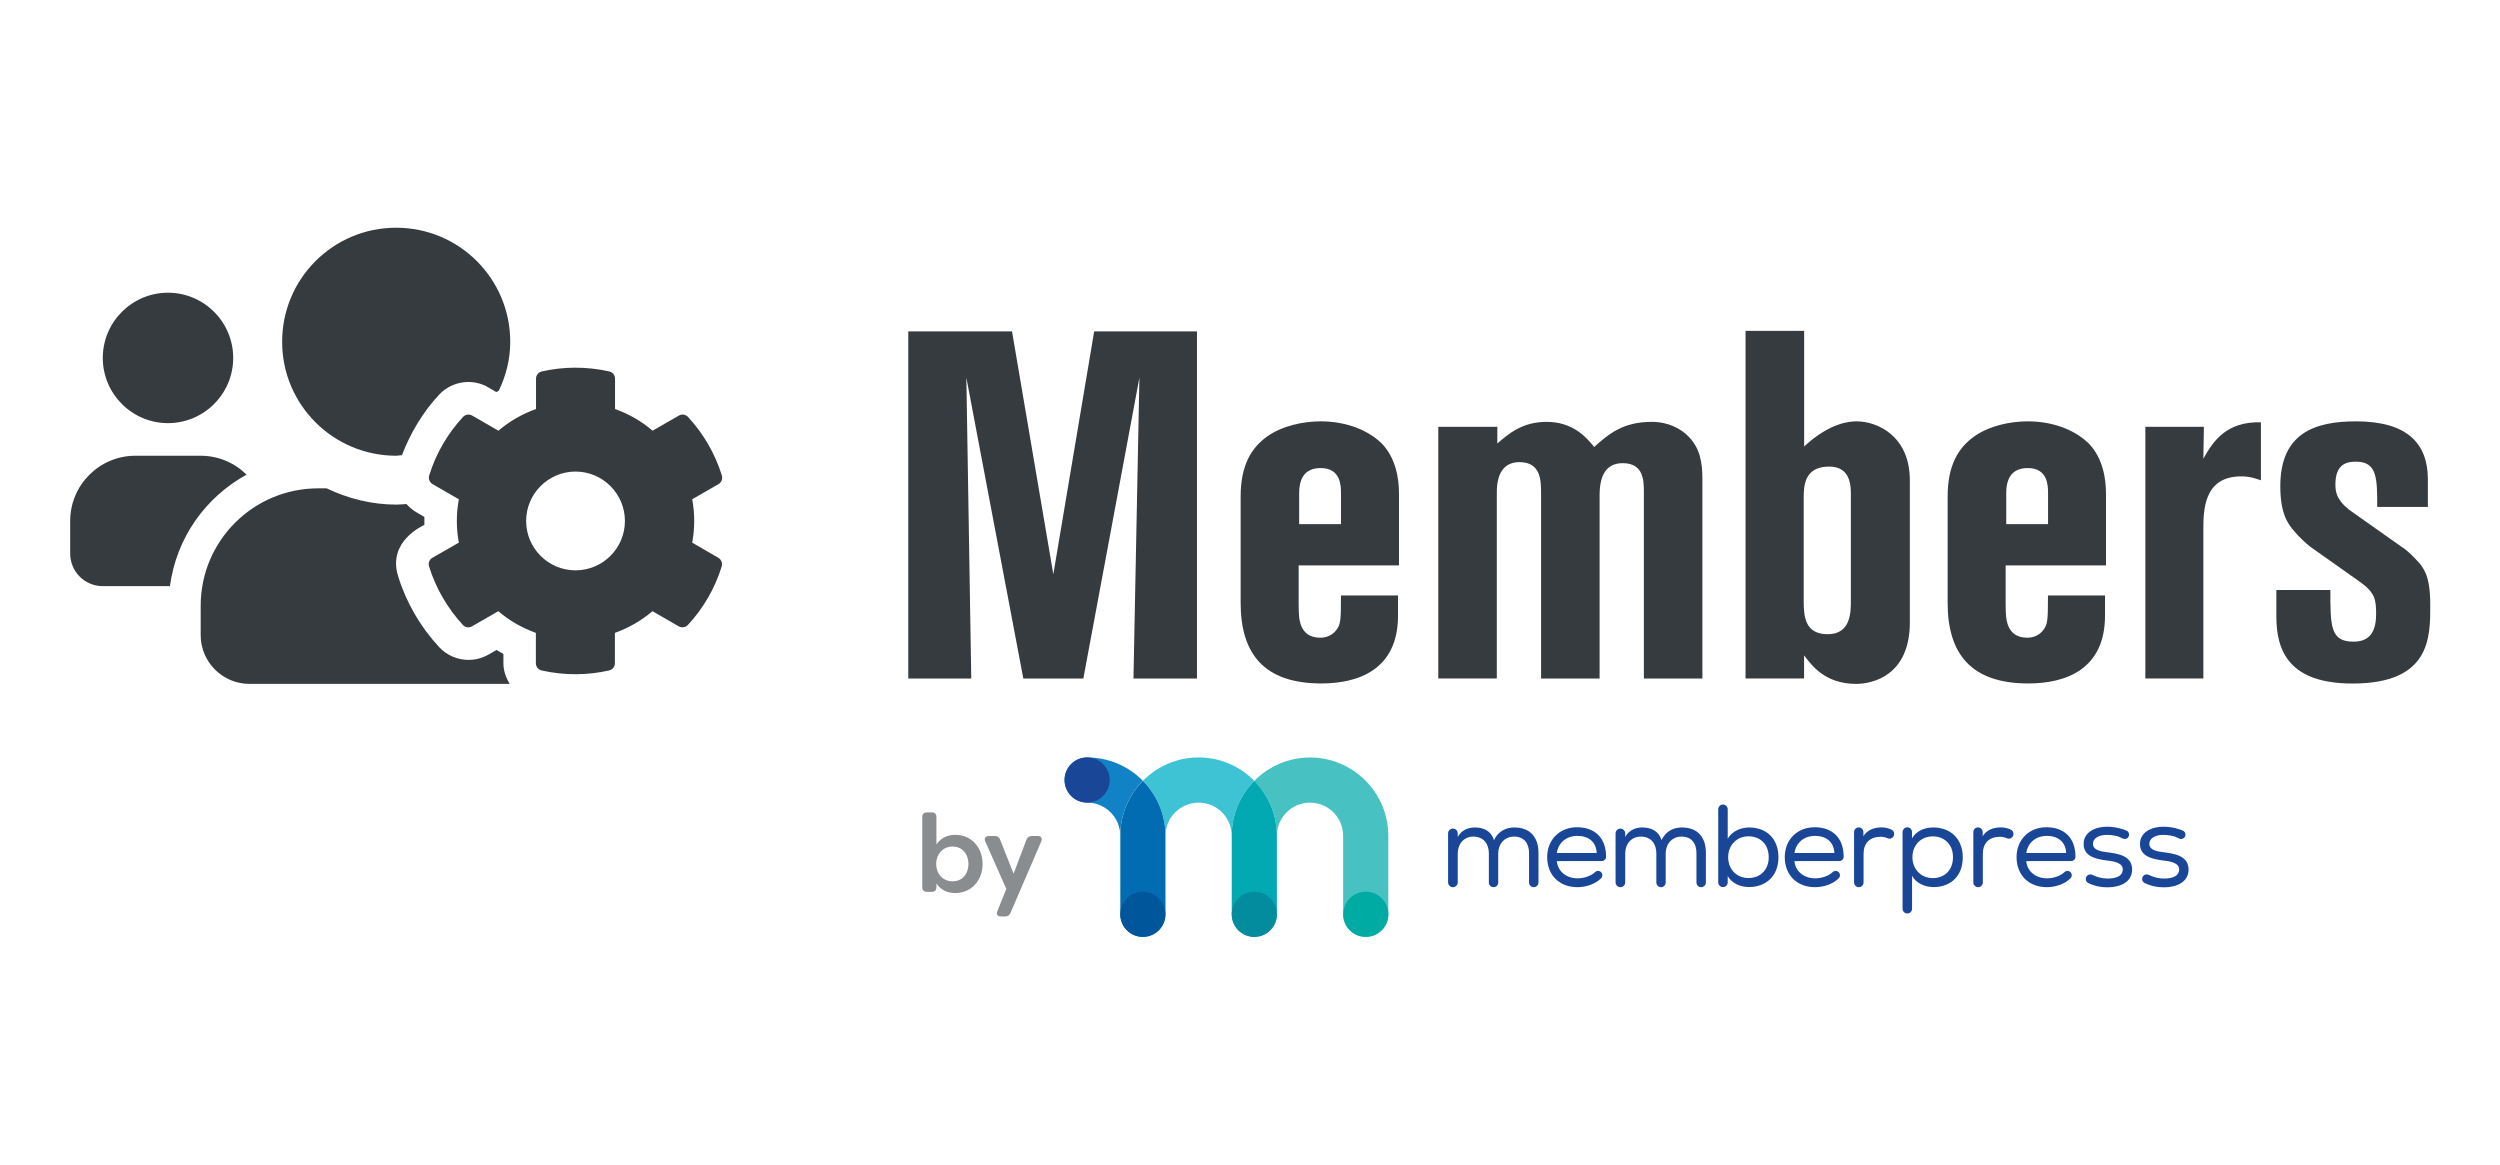 <svg enable-background="new 0 0 3366 1568" viewBox="0 0 3366 1568" xmlns="http://www.w3.org/2000/svg" xmlns:xlink="http://www.w3.org/1999/xlink"><clipPath id="a"><path d="m1433.3 1019.8h1513.4v241.5h-1513.4z"/></clipPath><path d="m332 639.1c-15.9-15.8-37.7-25.5-61.9-25.5h-87.8c-48.4 0-87.8 39.4-87.8 87.8v43.9c0 24.3 19.6 43.9 43.9 43.9h90.4c8.7-65.1 47.9-119.8 103.2-150.1m345.8 241.3c-3.2-1.6-6.3-3.6-9.3-5.3-11.2 6.6-21 13.4-37.7 13.4-15 0-29.4-6.3-39.6-17.3-25.2-27.2-44.4-60.2-55.2-95.5-14.7-47.3 34.2-68.2 35.4-69-.1-3.6-.1-7.1 0-10.7l-10.8-6.3c-5.2-3-9.6-6.9-13.4-11.1-4.5.3-8.9.8-13.4.8-33.7 0-65.3-8.2-94-21.9h-11.4c-87.4 0-158.2 70.8-158.2 158v39.5c0 36.4 29.5 65.8 65.8 65.8h350.3c-5.1-8.2-8.5-17.6-8.5-27.8zm-144.3-266.8c2.6 0 5.1-.7 7.7-.8 11.4-29.8 28.1-57.8 49.8-81.2 10.2-11 24.6-17.3 39.6-17.3 9.5 0 18.8 2.5 26.9 7.3l10.8 6.3c1.1-.7 2.2-1.2 3.3-1.9 9.6-20 15.4-42.2 15.4-65.8 0-84.9-68.7-153.6-153.6-153.6s-153.5 68.6-153.5 153.5c-.1 84.8 68.7 153.5 153.6 153.5m-307.3-43.9c48.4 0 87.8-39.4 87.8-87.8s-39.4-87.8-87.8-87.8-87.8 39.4-87.8 87.8 39.4 87.8 87.8 87.8m548.7 198.2c-36.8 0-66.5-29.9-66.5-66.5s29.9-66.5 66.5-66.5 66.5 29.9 66.5 66.5-29.7 66.5-66.5 66.5m157.1-37.3c3.6-19.3 3.6-39.1 0-58.4l35.4-20.4c4.1-2.3 5.9-7.1 4.5-11.7-9.2-29.6-25-56.5-45.5-78.7-3.2-3.4-8.2-4.3-12.3-1.9l-35.4 20.4c-15-12.8-32.1-22.6-50.6-29.2v-40.9c0-4.7-3.3-8.8-7.8-9.7-30.6-6.9-61.7-6.6-90.8 0-4.5 1-7.8 5.1-7.8 9.7v40.9c-18.5 6.6-35.7 16.5-50.6 29.2l-35.4-20.4c-4-2.3-9.2-1.5-12.3 1.9-20.6 22.2-36.4 49.1-45.5 78.7-1.4 4.5.5 9.3 4.5 11.7l35.4 20.4c-3.6 19.3-3.6 39.1 0 58.4l-35.6 20.4c-4.1 2.3-5.9 7.1-4.5 11.7 9.2 29.6 25 56.4 45.5 78.7 3.2 3.4 8.2 4.3 12.3 1.9l35.4-20.4c15 12.8 32.1 22.6 50.6 29.2v40.9c0 4.7 3.3 8.8 7.8 9.7 30.6 6.9 61.7 6.6 90.8 0 4.5-1 7.8-5.1 7.8-9.7v-40.9c18.5-6.6 35.7-16.5 50.6-29.2l35.4 20.4c4 2.3 9.2 1.5 12.3-1.9 20.6-22.2 36.4-49.1 45.5-78.7 1.4-4.5-.5-9.3-4.5-11.7z" fill="#363b3f"/><path d="m1222.9 446.2h139.7l55.6 327 55-327h138.4v467.4h-85.5l8-405.2-75.5 405.2h-80.8l-76.7-405.2 6.6 405.2h-84.8z" fill="#363b3f"/><path d="m1749.2 705.7h56.3v-41.7c0-9.3 0-33.8-27.2-33.8-20.5 0-29.1 12.6-29.1 33.8zm-.6 111.2c0 14.6 0 41.7 29.1 41.7 9.3 0 16.5-4 21.2-9.9 6-7.9 6.6-11.9 6.6-47h76.8v27.1c0 73.5-54.3 91.4-103.3 91.4-77.5 0-108.6-40.4-108.6-108.6v-143c0-42.4 14.6-66.2 36.4-81.4 19.9-13.9 47.7-19.9 71.5-19.9 31.1 0 61.6 9.9 82.1 29.8 19.2 19.9 23.2 47.7 23.2 67.5v96.7h-135.1v55.6z" fill="#363b3f"/><path d="m1936.6 574.6h79.4v22.5c15.2-13.2 33.8-29.1 66.2-29.1 35.1 0 53 19.9 64.2 33.8 19.9-17.9 39.1-33.8 77.5-33.8 22.5 0 39.1 9.3 49 19.2 15.9 15.9 19.2 35.1 19.2 57.6v268.8h-78.8v-250.3c0-15.9 0-39.7-28.5-39.7-21.8 0-31.1 15.9-31.1 43v247h-78.8v-249c0-17.2 0-42.4-29.1-42.4-21.8 0-30.5 16.5-30.5 40.4v250.9h-78.8v-338.9z" fill="#363b3f"/><path d="m2492 666.6c0-11.9 0-38.4-29.1-38.4-34.4 0-34.4 27.1-34.4 43.7v137c0 21.8 2 45 32.4 45 31.1 0 31.1-29.8 31.1-45zm-141.7-221.1h78.8v155.6c35.8-33.1 62.9-33.8 70.8-33.8 27.1 0 71.5 19.2 71.5 79.4v191.3c0 72.2-51 82.8-72.2 82.8-41.7 0-59.6-24.5-70.2-38.4v31.1h-78.8v-468z" fill="#363b3f"/><path d="m2701.2 705.7h56.3v-41.7c0-9.3 0-33.8-27.2-33.8-20.5 0-29.1 12.6-29.1 33.8zm-.7 111.2c0 14.6 0 41.7 29.1 41.7 9.3 0 16.5-4 21.2-9.9 6-7.9 6.6-11.9 6.6-47h76.8v27.1c0 73.5-54.3 91.4-103.3 91.4-77.5 0-108.6-40.4-108.6-108.6v-143c0-42.4 14.6-66.2 36.4-81.4 19.9-13.9 47.7-19.9 71.5-19.9 31.1 0 61.6 9.9 82.1 29.8 19.2 19.9 23.2 47.7 23.2 67.5v96.7h-135.1v55.6z" fill="#363b3f"/><path d="m2888.5 574.6h78.8l-.7 43c13.2-23.8 31.1-50.3 77.5-49v78.1c-6-2-13.9-5.3-26.5-5.3-51 0-51 46.3-51 72.8v199.3h-78.1z" fill="#363b3f"/><path d="m3064.8 794.4h72.8c0 49 0 69.5 31.1 69.5 17.2 0 30.5-7.9 30.5-37.1 0-19.9-1.3-29.1-23.2-44.4l-65.5-46.3c-4.6-3.3-16.5-14.6-21.8-21.2-8.6-9.9-18.5-23.8-18.5-60.2 0-71.5 46.3-87.4 102-87.4 68.9 0 96.7 29.8 96.7 78.1v37.1h-68.2c0-38.4 0-60.9-28.5-60.9-11.2 0-27.8 2-27.8 30.5 0 9.3.7 21.8 22.5 37.1l72.2 51c4.6 3.3 19.2 17.9 21.8 22.5 9.3 13.2 11.2 31.1 11.2 53 0 43 0 104.6-104.6 104.6-84.7 0-102.6-43-102.6-90v-35.9z" fill="#363b3f"/><path clip-path="url(#a)" d="m1719.2 1125.3c0-24.6 20-44.6 44.6-44.6s44.6 20 44.6 44.6v105.7c0 16.8 13.6 30.4 30.4 30.4s30.4-13.6 30.4-30.4v-105.7c0-58.1-47.3-105.4-105.4-105.4-29.3 0-55.9 12.1-75 31.5 18.8 19 30.4 45.1 30.4 73.9z" fill="#48c1c2"/><path clip-path="url(#a)" d="m1658.4 1125.3c0-28.8 11.6-54.9 30.4-74-19.1-19.4-45.7-31.5-75-31.5s-55.9 12.1-75 31.5c18.7 19 30.3 45 30.4 73.8.1-24.5 20.1-44.4 44.6-44.4 24.6-.1 44.6 20 44.6 44.6z" fill="#3ec3d5"/><path clip-path="url(#a)" d="m1719.2 1231v-105.7c0-28.8-11.6-54.9-30.4-74-18.8 19-30.4 45.2-30.4 74v105.7c0 8.4 3.4 16 8.9 21.5s13.1 8.9 21.5 8.9c16.8 0 30.4-13.6 30.4-30.4" fill="#02a9b2"/><path clip-path="url(#a)" d="m1463.7 1019.8c-16.8 0-30.4 13.6-30.4 30.4s13.6 30.4 30.4 30.4c24.5 0 44.5 19.9 44.6 44.4.1-28.7 11.7-54.8 30.4-73.8-19.1-19.3-45.6-31.4-75-31.4" fill="#1182c5"/><path clip-path="url(#a)" d="m1508.4 1125.1v.2 105.7c0 16.8 13.6 30.4 30.4 30.4 5.2 0 10.2-1.3 14.5-3.7 9.5-5.1 15.9-15.2 15.9-26.7v-105.7c0-.1 0-.2 0-.2-.1-28.7-11.7-54.8-30.4-73.8-18.8 19-30.4 45-30.4 73.8" fill="#016cb2"/><path clip-path="url(#a)" d="m1494.1 1050.2c0 16.8-13.6 30.4-30.4 30.4s-30.4-13.6-30.4-30.4 13.6-30.4 30.4-30.4 30.4 13.6 30.4 30.4" fill="#1a4698"/><path clip-path="url(#a)" d="m1569.1 1231c0 16.8-13.6 30.4-30.4 30.4s-30.4-13.6-30.4-30.4 13.6-30.4 30.4-30.4 30.4 13.6 30.4 30.4" fill="#00569a"/><path clip-path="url(#a)" d="m1719.2 1231c0 16.8-13.6 30.4-30.4 30.4s-30.4-13.6-30.4-30.4 13.6-30.4 30.4-30.4 30.4 13.6 30.4 30.4" fill="#028c9d"/><path clip-path="url(#a)" d="m1869.3 1231c0 16.8-13.6 30.4-30.4 30.4s-30.4-13.6-30.4-30.4 13.6-30.4 30.4-30.4 30.4 13.6 30.4 30.4" fill="#00aba3"/><g fill="#1a4698"><path clip-path="url(#a)" d="m2038.8 1114.1c-11 0-21.7 5-27.3 17.1-3.9-12.4-13.6-17.1-26-17.1-8.8 0-18.2 3.8-22.8 12.9v-4.9c0-3.6-2.9-6.5-6.5-6.5s-6.5 2.9-6.5 6.5v65.9c0 3.6 2.9 6.5 6.5 6.5s6.5-2.9 6.5-6.5v-39c0-12.6 8.2-22.6 20.9-22.6 13.8 0 21 9.6 21 22.6v39.2c0 3.5 2.8 6.3 6.3 6.3s6.3-2.8 6.3-6.3v-39.2c0-12.6 8.5-22.6 21.2-22.6 14 0 20.3 9.3 20.3 22.3v39.5c0 3.5 2.8 6.3 6.3 6.3s6.4-2.8 6.4-6.3v-39.5c.1-21.1-10.9-34.6-32.6-34.6"/><path clip-path="url(#a)" d="m2264.4 1114.1c-11 0-21.7 5-27.3 17.1-3.9-12.4-13.7-17.1-26.1-17.1-8.8 0-18.2 3.8-22.8 12.9v-4.9c0-3.6-2.9-6.5-6.5-6.5s-6.5 2.9-6.5 6.5v65.9c0 3.6 2.9 6.5 6.5 6.5s6.5-2.9 6.5-6.5v-39c0-12.6 8.2-22.6 20.9-22.6 13.8 0 21 9.6 21 22.6v39.2c0 3.5 2.8 6.3 6.3 6.3s6.3-2.8 6.3-6.3v-39.2c0-12.6 8.5-22.6 21.2-22.6 14 0 20.2 9.3 20.2 22.3v39.5c0 3.5 2.8 6.3 6.3 6.3s6.4-2.8 6.4-6.3v-39.5c.2-21.1-10.8-34.6-32.4-34.6"/><path clip-path="url(#a)" d="m2156.6 1159.3c3.2 0 5.8-2.6 5.8-5.8 0-27.2-17-39.7-39.1-39.7-23.4 0-40.2 16.8-40.2 40.2 0 24.6 16.8 40.5 40.8 40.5 11.3 0 24.1-4.1 31.8-12 1.2-1.2 1.7-2.5 1.7-4.1 0-3.2-2.6-5.8-5.8-5.8-1.6 0-3.1.7-4.1 1.7-5.5 5.3-15.2 8.3-23.3 8.3-14.9 0-26.7-8.9-28.1-23.2zm-60.5-10.8c2.2-14.9 14-23.1 27.5-23.1 15.2 0 25.5 8.1 26.2 23.1z"/><path clip-path="url(#a)" d="m2476.5 1159.3c3.2 0 5.8-2.6 5.8-5.8 0-27.2-17-39.7-39.1-39.7-23.4 0-40.2 16.8-40.2 40.2 0 24.6 16.8 40.5 40.8 40.5 11.3 0 24.1-4.1 31.8-12 1.2-1.2 1.7-2.5 1.7-4.1 0-3.2-2.6-5.8-5.8-5.8-1.6 0-3.1.7-4.1 1.7-5.5 5.3-15.2 8.3-23.3 8.3-14.9 0-26.7-8.9-28.1-23.2zm-60.4-10.8c2.2-14.9 14-23.1 27.5-23.1 15.2 0 25.5 8.1 26.2 23.1z"/><path clip-path="url(#a)" d="m2788.6 1159.3c3.2 0 5.8-2.6 5.8-5.8 0-27.2-17-39.7-39.1-39.7-23.4 0-40.2 16.8-40.2 40.2 0 24.6 16.8 40.5 40.8 40.5 11.3 0 24.1-4.1 31.8-12 1.2-1.2 1.7-2.5 1.7-4.1 0-3.2-2.6-5.8-5.8-5.8-1.6 0-3.1.7-4.1 1.7-5.5 5.3-15.2 8.3-23.3 8.3-14.9 0-26.7-8.9-28.1-23.2zm-60.4-10.8c2.2-14.9 14-23.1 27.5-23.1 15.2 0 25.5 8.1 26.2 23.1z"/><path clip-path="url(#a)" d="m2355.1 1114.1c-10.8 0-23.5 4.9-28.9 15.4v-39.9c0-3.5-2.9-6.4-6.4-6.4s-6.4 2.9-6.4 6.4v98.4c0 3.5 2.9 6.4 6.4 6.4s6.4-2.9 6.4-6.4v-8.5c5.8 10.2 17.3 14.8 28.7 14.8 22.3 0 39.6-14.4 39.6-40 0-26.3-17.3-40.2-39.4-40.2m-1 68.1c-15.4 0-27.3-11.3-27.3-28.1 0-16.6 12.1-28.1 27.3-28.1 15.1 0 27.3 9.9 27.3 28.2 0 17.8-12.2 28-27.3 28"/><path clip-path="url(#a)" d="m2603 1114.1c-11.5 0-22.9 4.5-28.7 14.7v-8.5c0-3.5-2.8-6.4-6.3-6.4s-6.4 2.9-6.4 6.5v103.1c0 3.5 2.8 6.4 6.4 6.4s6.4-2.9 6.4-6.4 0-44.5 0-44.5c5.3 10.5 18 15.4 28.9 15.4 22.1 0 39.4-14 39.4-40.2-.1-25.7-17.4-40.1-39.7-40.1m-.8 68.2c-15.2 0-27.3-11.5-27.3-28.1 0-16.8 11.9-28.1 27.3-28.1 15.1 0 27.3 10.2 27.3 27.9 0 18.5-12.2 28.3-27.3 28.3"/><path clip-path="url(#a)" d="m2546.9 1117.1c-4.4-2.1-8.7-3.1-13.8-3.1-9.6 0-19.1 3.4-24.2 11.9v-5.6c0-3.4-2.8-6.3-6.3-6.3s-6.3 2.8-6.3 6.3v67.8c0 3.5 2.9 6.4 6.4 6.4 3.6 0 6.4-2.9 6.4-6.4s0-38.3 0-38.3c0-14.7 8.2-22.9 22.9-23.2 3.5 0 6.5.7 9.4 2 .8.4 1.7.6 2.6.6 3.5 0 6.3-2.8 6.3-6.3.2-2.6-1.4-4.9-3.4-5.8"/><path clip-path="url(#a)" d="m2707.5 1117.1c-4.4-2.1-8.7-3.1-13.8-3.1-9.6 0-19.2 3.4-24.2 11.9v-5.6c0-3.4-2.8-6.3-6.3-6.3s-6.3 2.8-6.3 6.3v67.8c0 3.5 2.9 6.4 6.4 6.4 3.6 0 6.4-2.9 6.4-6.4s0-38.3 0-38.3c0-14.7 8.2-22.9 22.9-23.2 3.5 0 6.5.7 9.4 2 .8.4 1.7.6 2.6.6 3.5 0 6.3-2.8 6.3-6.3.2-2.6-1.4-4.9-3.4-5.8"/><path clip-path="url(#a)" d="m2837.5 1147.5c-9.7-1.1-19.3-3.1-19.5-11-.2-8.3 8.5-12.6 19.3-12.4 4.7 0 13.3 1.1 17.4 3.3l3.4 1.6c.8.4 1.7.6 2.6.6 3.3 0 5.9-2.6 5.9-5.9 0-2.5-1.6-4.7-3.8-5.5-1.2-.5-2.4-1-3.7-1.4-7-2.4-14.8-3.7-22-3.7-14.9-.2-31.9 6.8-31.7 23.4 0 16.5 16.3 20.1 31.2 22.1 12.1 1.3 21.7 3.8 21.5 12.4-.3 10.2-12.6 11.9-20.2 11.9-7 0-14.2-1.7-20.6-4.9-.9-.4-1.8-.7-2.8-.7-3.4 0-6.2 2.8-6.2 6.2 0 2.5 1.5 4.6 3.6 5.6h.1c.1 0 .1.1.2.1 8.1 3.8 15.7 5.5 25.4 5.5 17.6 0 32.8-7.4 33.1-23.4.4-19.2-18.9-21.9-33.2-23.8"/><path clip-path="url(#a)" d="m2913.4 1147.5c-9.7-1.1-19.3-3.1-19.5-11-.2-8.3 8.5-12.6 19.3-12.4 4.7 0 13.3 1.1 17.4 3.3l3.4 1.6c.8.4 1.7.6 2.6.6 3.3 0 5.9-2.6 5.9-5.9 0-2.5-1.6-4.7-3.8-5.5-1.2-.5-2.4-1-3.7-1.4-7-2.4-14.8-3.7-22-3.7-14.9-.2-31.9 6.8-31.7 23.4 0 16.5 16.3 20.1 31.2 22.1 12.1 1.3 21.7 3.8 21.5 12.4-.3 10.2-12.6 11.9-20.2 11.9-7 0-14.2-1.7-20.6-4.9-.9-.4-1.8-.7-2.8-.7-3.4 0-6.2 2.8-6.2 6.2 0 2.5 1.5 4.6 3.6 5.6h.1c.1 0 .1.1.2.1 8.1 3.8 15.7 5.5 25.5 5.5 17.6 0 32.8-7.4 33.1-23.4.3-19.2-19-21.9-33.3-23.8"/></g><path d="m1342.9 1226.7 12-29.9-28.3-63.8c-1.9-4.3.1-7.4 4.9-7.4h8c3.6 0 5.9 1.6 7.1 5l18.1 45.7 17.3-45.7c1.3-3.4 3.7-5 7.4-5h7.8c4.6 0 6.7 3 4.7 7.4l-41.4 96.2c-1.5 3.4-3.7 4.7-7.3 4.7h-5.5c-4.6.1-6.6-2.9-4.8-7.2z" fill="#8a8d90"/><path d="m1260.8 1189.6v5c0 4-2.2 6.2-6.2 6.2h-6.5c-4 0-6.4-2.2-6.4-6.2v-94.6c0-4 2.4-6.2 6.4-6.2h6.5c4 0 6.2 2.2 6.2 6.2v36.9c6.4-9.2 15.5-12.9 25.5-12.9 21.8 0 36.7 17.3 36.7 39.2s-15 39.2-36.7 39.2c-10 .1-19.2-3.6-25.5-12.8zm43.1-26.4c0-12.7-7.7-23.4-21.3-23.4-13 0-21.9 9.9-22.1 23.4.1 13.5 9 23.4 22.1 23.4 13.6 0 21.3-10.5 21.3-23.4z" fill="#8a8d90"/></svg>
